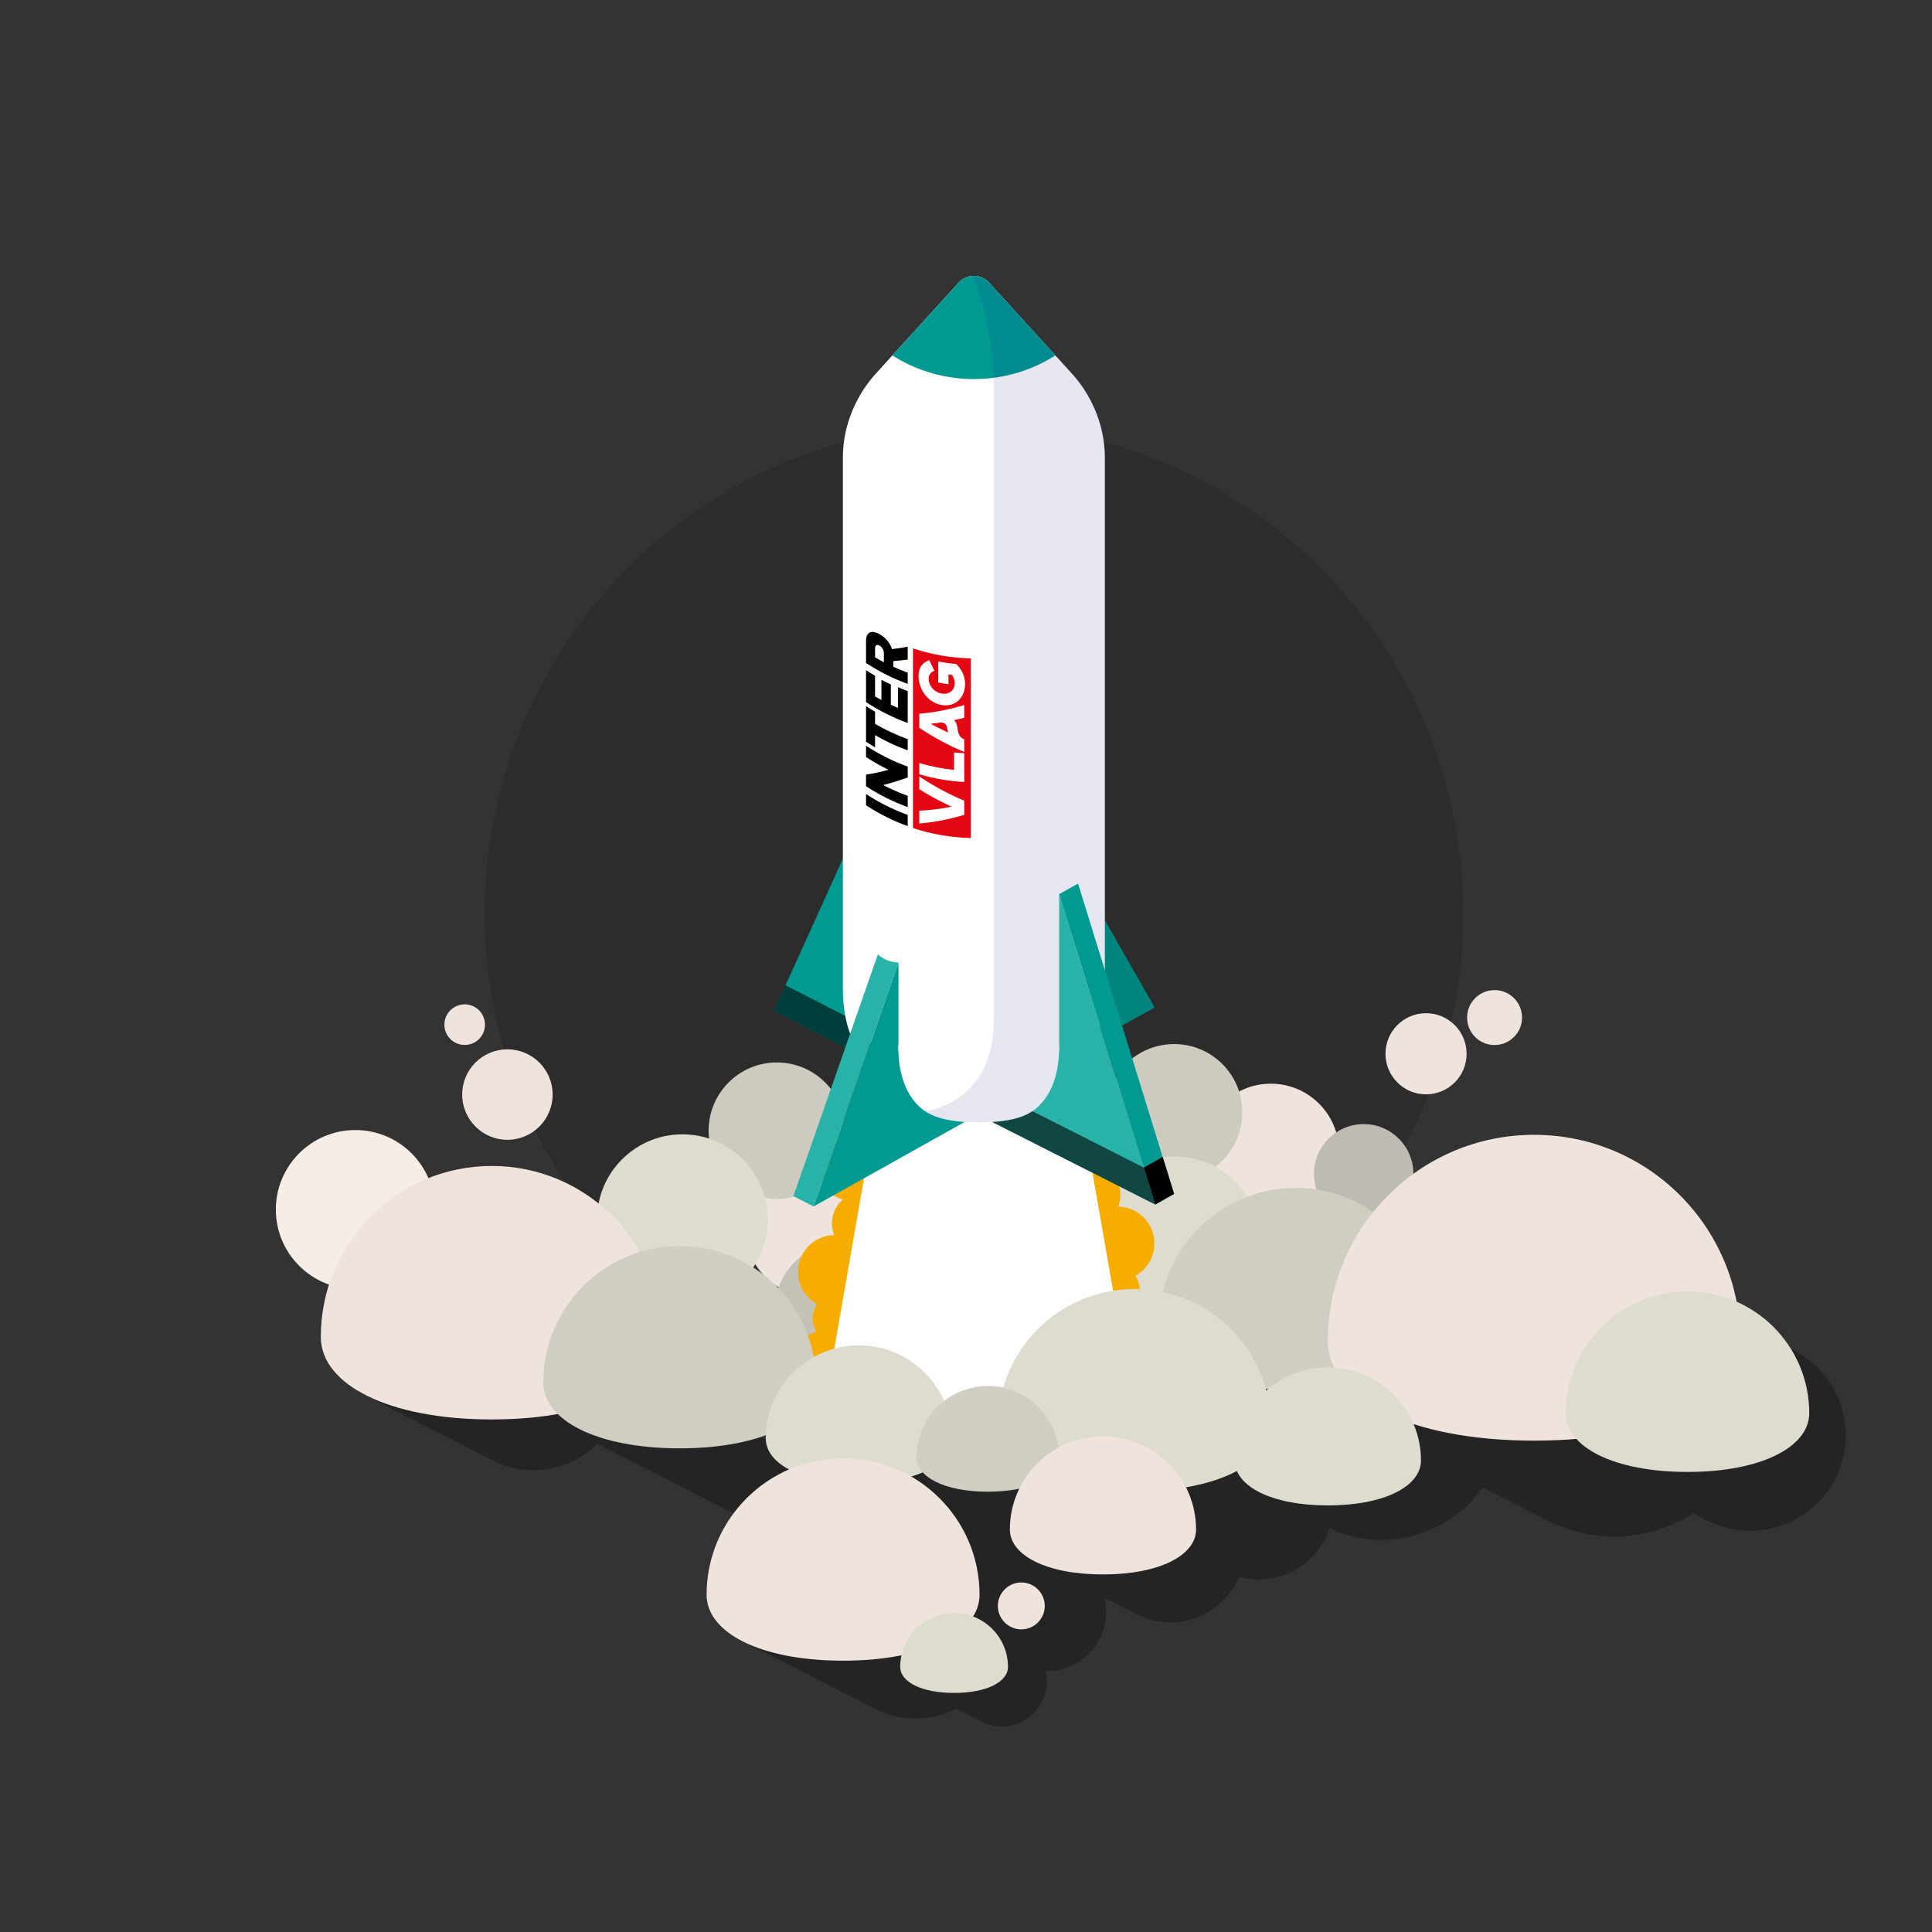 <?xml version="1.0" encoding="utf-8"?>
<!-- Generator: Adobe Illustrator 26.3.1, SVG Export Plug-In . SVG Version: 6.00 Build 0)  -->
<svg version="1.1" id="Laag_1" xmlns="http://www.w3.org/2000/svg" xmlns:xlink="http://www.w3.org/1999/xlink" x="0px" y="0px"
	 viewBox="0 0 500 500" style="enable-background:new 0 0 500 500;" xml:space="preserve">
<rect x="0" y="0" width="500" height="500" fill="#333333" stroke="none"/>
<style type="text/css">
	.st0{opacity:0.3;}
	.st1{opacity:0.13;}
	.st2{fill:#EFE4DD;}
	.st3{fill:#F6EDE6;}
	.st4{fill:#CDCBC0;}
	.st5{fill:#BEBCB2;}
	.st6{fill:#DEDCCF;}
	.st7{fill:#C4C2B7;}
	.st8{fill:#F6AD00;}
	.st9{fill:#FFFFFF;}
	.st10{fill:#009A93;}
	.st11{opacity:0.6;}
	.st12{fill:#00847E;}
	.st13{fill:#E30613;}
	.st14{clip-path:url(#SVGID_00000006700983270525056340000014874564913434529700_);fill:#009A93;}
	.st15{fill:#29B2A8;}
	.st16{opacity:0.1;fill:#000073;}
	.st17{fill:#D0CEC3;}
</style>
<g>
	<g>
		<g class="st0">
			<path d="M157.622,369.998h0l-56.597-29.047l-8.626,19.038l34.999,17.924
				C138.019,383.352,151.031,379.944,157.622,369.998z"/>
			<polygon points="202.36,398.086 213.934,380.62 157.338,351.573 148.712,370.611 			"/>
		</g>
		<g class="st0">
			<path d="M256.525,434.246l0-0l-56.597-29.047l-8.626,19.038l34.999,17.924
				C236.922,447.601,249.934,444.193,256.525,434.246z"/>
			<circle cx="259.274" cy="435.156" r="11.633"/>
			<circle cx="270.907" cy="417.139" r="15.34"/>
			<polygon points="264.719,424.874 254.189,445.611 239.056,437.927 249.611,417.139 			"/>
			<path d="M392.484,368.682l-6.481,12.389c-7.968,15.692-27.148,21.953-42.839,13.985
				l-16.391-8.323l17.628-34.716L392.484,368.682z"/>
			<circle cx="302.913" cy="400.676" r="19.181"/>
			<circle cx="325.79" cy="389.6" r="19.181"/>
			<polygon points="311.891,383.722 294.529,417.916 269.575,405.245 286.98,370.968 			"/>
			<circle cx="417.738" cy="359.797" r="37.843"/>
			<polygon points="435.452,326.349 401.197,393.81 351.965,368.811 386.304,301.185 			"/>
			<circle cx="453.017" cy="371.472" r="24.67"/>
			<polygon points="464.564,349.667 442.233,393.646 410.139,377.349 432.524,333.263 			"/>
			<polygon points="338.124,373.694 319.919,409.545 292.723,395.735 310.972,359.797 			"/>
			<polygon points="285.331,388.669 261.828,434.956 214.803,411.078 238.363,364.678 			"/>
		</g>
		<circle class="st1" cx="252.07" cy="236.433" r="126.641"/>
		<circle class="st2" cx="328.887" cy="298.124" r="17.666"/>
		<circle class="st2" cx="369.056" cy="272.715" r="10.498"/>
		<circle class="st2" cx="386.793" cy="263.344" r="7.109"/>
		<circle class="st3" cx="91.965" cy="313.032" r="20.577"/>
		<circle class="st2" cx="131.316" cy="283.272" r="11.704"/>
		<circle class="st2" cx="120.262" cy="265.182" r="5.255"/>
		<circle class="st2" cx="264.314" cy="415.612" r="6.068"/>
		<circle class="st4" cx="303.86" cy="287.868" r="17.666"/>
		<circle class="st5" cx="352.921" cy="303.784" r="12.869"/>
		<circle class="st6" cx="304.142" cy="321.45" r="22.101"/>
		<circle class="st2" cx="210.54" cy="317.956" r="17.666"/>
		<circle class="st4" cx="201.051" cy="292.628" r="17.666"/>
		<circle class="st7" cx="218.136" cy="339.116" r="17.666"/>
		<circle class="st6" cx="176.611" cy="315.663" r="22.101"/>
		<path class="st2" d="M171.5,345.99c0,12.216-17.298,21.362-44.239,21.362
			S83.023,358.207,83.023,345.99c0-24.432,19.806-44.239,44.239-44.239
			S171.5,321.558,171.5,345.99z"/>
		<path class="st8" d="M273.483,309.252c0-4.287,3.272-7.807,7.455-8.205
			c-1.09-1.179-1.762-2.751-1.762-4.483c0-3.652,2.96-6.612,6.612-6.612
			c3.651,0,6.611,2.96,6.611,6.612c0,3.19-2.259,5.851-5.264,6.473
			c1.736,1.512,2.838,3.732,2.838,6.215c0,1.062-0.208,2.073-0.573,3.005
			c5.183,0.115,9.352,4.345,9.352,9.556c0,3.594-1.984,6.72-4.914,8.355
			c0.703,1.05,1.113,2.312,1.113,3.67c0,1.256-0.357,2.427-0.966,3.427
			c2.884,0.712,5.025,3.308,5.025,6.412c0,3.651-2.96,6.611-6.612,6.611
			s-6.611-2.96-6.611-6.611c0-1.257,0.357-2.427,0.966-3.427
			c-2.884-0.711-5.025-3.308-5.025-6.412c0-1.695,0.643-3.235,1.691-4.405
			c-2.305-1.747-3.801-4.505-3.801-7.621c0-1.583,0.391-3.073,1.072-4.388
			C276.628,316.913,273.483,313.453,273.483,309.252z"/>
		<path class="st8" d="M231.791,316.622c0-4.287-3.272-7.807-7.455-8.205
			c1.09-1.179,1.762-2.751,1.762-4.483c0-3.652-2.96-6.612-6.612-6.612
			s-6.611,2.96-6.611,6.612c0,3.19,2.259,5.851,5.264,6.473
			c-1.736,1.512-2.838,3.732-2.838,6.215c0,1.062,0.208,2.073,0.573,3.005
			c-5.183,0.115-9.352,4.345-9.352,9.556c0,3.594,1.984,6.72,4.914,8.355
			c-0.703,1.05-1.113,2.312-1.113,3.67c0,1.256,0.357,2.427,0.966,3.427
			c-2.884,0.712-5.025,3.308-5.025,6.412c0,3.651,2.96,6.611,6.612,6.611
			c3.651,0,6.611-2.96,6.611-6.611c0-1.257-0.357-2.427-0.965-3.427
			c2.884-0.711,5.025-3.308,5.025-6.412c0-1.695-0.643-3.235-1.691-4.405
			c2.305-1.747,3.801-4.505,3.801-7.621c0-1.583-0.391-3.073-1.072-4.388
			C228.646,324.283,231.791,320.823,231.791,316.622z"/>
		<path class="st9" d="M290.875,350.181c0,0-6.564,14.762-37.583,18.141
			s-37.583-18.141-37.583-18.141l15.197-87.07h44.772L290.875,350.181z"/>
		<g>
			<polygon class="st10" points="219.013,271.232 200.28,261.638 219.1,220.1 
				223.301,267.94 			"/>
			<polygon class="st11" points="219.013,271.232 223.301,267.94 223.055,265.133 
				203.292,254.99 200.28,261.638 			"/>
			<polygon class="st12" points="290.166,265.547 298.818,260.729 283.988,234.713 
				286.387,258.909 			"/>
			<path class="st9" d="M277.475,96.768c-3.284-3.61-15.229-16.738-21.513-23.645
				c-2.108-2.316-5.747-2.316-7.854,0c-6.284,6.907-18.229,20.035-21.513,23.645
				c-4.52,4.968-8.458,12.677-8.458,21.643v137.347
				c0,8.657,2.404,12.929,2.404,12.929l23.552,6.14h15.885l23.552-6.14
				c0,0,2.404-4.272,2.404-12.929V118.411
				C285.933,109.446,281.995,101.736,277.475,96.768z"/>
			<g>
				<g>
					<g>
						<g>
							<path d="M234.916,213.804c-3.744-1.353-7.367-3.153-10.789-5.401
								c0-0.969,0-1.938,0-2.908c3.422,2.248,7.045,4.048,10.789,5.401
								C234.916,211.865,234.916,212.835,234.916,213.804z"/>
							<path d="M234.916,201.197c-2.166,0.806-4.293,1.462-6.363,1.968
								c2.07,1.083,4.196,2.016,6.363,2.799c0,0.969,0,1.938,0,2.908
								c-3.744-1.353-7.367-3.153-10.789-5.401c0-0.998,0-1.995,0-2.992
								c1.883-0.285,3.827-0.705,5.818-1.26c-1.991-0.966-3.935-2.067-5.818-3.304
								c0-0.975,0-1.95,0-2.924c3.422,2.248,7.045,4.049,10.789,5.401
								C234.916,199.326,234.916,200.262,234.916,201.197z"/>
							<path d="M234.916,194.195c-2.902-1.048-5.731-2.366-8.45-3.953
								c0,1.054,0,2.107,0,3.161c-0.789-0.46-1.569-0.943-2.338-1.449
								c0-3.071,0-6.142,0-9.212c0.77,0.505,1.549,0.988,2.338,1.449
								c0,1.048,0,2.096,0,3.144c2.719,1.586,5.549,2.904,8.45,3.953
								C234.916,192.256,234.916,193.225,234.916,194.195z"/>
							<path d="M234.916,187.107c-3.744-1.353-7.367-3.153-10.789-5.401
								c0-2.756,0-5.51,0-8.266c0.77,0.505,1.549,0.988,2.338,1.449
								c0,1.786,0,3.572,0,5.359c0.547,0.319,1.099,0.628,1.654,0.925
								c0-1.747,0-3.494,0-5.24c0.801,0.429,1.611,0.835,2.429,1.219
								c-0,1.747-0,3.493,0,5.24c0.616,0.289,1.236,0.565,1.861,0.828
								c0-1.787,0-3.572,0-5.359c0.829,0.349,1.665,0.677,2.506,0.981
								C234.916,181.597,234.916,184.352,234.916,187.107z"/>
							<path d="M234.916,170.696c-1.257,0.177-2.501,0.303-3.728,0.379
								c-0,0.496-0,0.992,0,1.488c1.227,0.556,2.471,1.06,3.728,1.514
								c0,0.969,0,1.938,0,2.907c-3.744-1.353-7.367-3.153-10.789-5.401
								c0-1.882,0-3.764,0-5.646c0.001-2.505,1.501-2.913,3.481-1.826
								c1.853,1.013,2.877,2.66,3.235,3.881c1.339-0.149,2.697-0.358,4.072-0.627
								C234.916,168.476,234.916,169.586,234.916,170.696z M227.592,167.061
								c-0.717-0.395-1.126,0.002-1.126,0.765c0,0.766,0,1.532,0,2.299
								c0.752,0.439,1.513,0.858,2.281,1.254c0-0.766,0-1.533,0-2.299
								C228.747,168.318,228.342,167.472,227.592,167.061z"/>
						</g>
						<g>
							<path class="st13" d="M240.839,187.303c1.514,0.838,3.04,1.606,4.574,2.305
								c-0.129-0.257-0.209-0.682-0.256-1.033c-0.211-1.588-1.328-1.634-1.794-1.571
								C242.519,187.125,241.677,187.225,240.839,187.303z"/>
							<path class="st13" d="M236.276,214.3c4.866,1.606,9.918,2.467,14.983,2.583
								c0-15.497,0-30.994,0-46.49c-5.065-0.116-10.116-0.977-14.983-2.583
								C236.276,183.307,236.276,198.803,236.276,214.3z M249.547,207.221
								c0,1.218,0,2.436,0,3.654c-3.925,1.195-7.83,1.942-11.635,2.24
								c0-1.1,0-2.199,0-3.299c2.744-0.119,5.54-0.472,8.358-1.057
								c-2.818-1.269-5.614-2.773-8.358-4.509c0-1.099,0-2.2,0-3.299
								C241.717,203.49,245.622,205.579,249.547,207.221z M249.547,194.943
								c0,2.481,0,4.963,0,7.444c-3.925-0.22-7.83-0.889-11.635-2.006
								c0-0.97,0-1.94,0-2.91c2.95,0.866,5.959,1.462,8.991,1.789
								c0-1.511,0-3.023,0-4.534C247.783,194.821,248.664,194.893,249.547,194.943z
								 M249.547,185.751c-0.882,0.232-1.763,0.441-2.643,0.628
								c0.701,0.596,0.826,1.684,0.891,2.177c0.248,1.875,0.905,2.426,1.596,2.703
								c0.052,0.019,0.104,0.039,0.155,0.058c0,1.1,0,2.199,0,3.299
								c-3.925-1.636-7.83-3.721-11.635-6.253c0-1.218,0-2.436,0-3.654
								c3.805-0.304,7.71-1.057,11.635-2.257
								C249.547,183.552,249.547,184.651,249.547,185.751z M247.466,171.86
								c1.391,1.352,2.293,3.026,2.293,5.161c0.003,3.349-2.357,6.057-6.066,5.431
								c-3.705-0.651-5.968-4.155-5.97-7.504
								c-0-2.52,1.35-3.636,2.787-4.077
								c0.433,0.915,0.866,1.824,1.3,2.727c-0.765,0.261-1.473,0.954-1.473,2.053
								c0,1.84,1.45,3.514,3.356,3.839c1.905,0.329,3.386-0.839,3.386-2.68
								c-0-0.83-0.352-1.712-0.704-2.159c-0.305-0.036-0.609-0.075-0.913-0.116
								c0,0.846,0,1.692,0,2.538c-0.883-0.12-1.764-0.264-2.641-0.43
								c0-1.816,0-3.632,0-5.448C244.36,171.488,245.911,171.71,247.466,171.86z"/>
						</g>
					</g>
				</g>
			</g>
			<g>
				<defs>
					<path id="SVGID_1_" d="M277.475,96.768c-3.284-3.61-15.229-16.738-21.513-23.645
						c-2.108-2.316-5.747-2.316-7.854,0c-6.284,6.907-18.229,20.035-21.513,23.645
						c-4.52,4.968-8.458,12.677-8.458,21.643v3.151h67.797v-3.151
						C285.933,109.446,281.995,101.736,277.475,96.768z"/>
				</defs>
				<clipPath id="SVGID_00000027587471497076902050000002863600097778533785_">
					<use xlink:href="#SVGID_1_"  style="overflow:visible;"/>
				</clipPath>
				
					<circle style="clip-path:url(#SVGID_00000027587471497076902050000002863600097778533785_);fill:#009A93;" cx="252.034" cy="58.738" r="39.369"/>
			</g>
			<polygon class="st10" points="210.567,312.228 232.527,249.099 232.527,271.801 
				250.329,289.987 			"/>
			<path class="st15" d="M210.567,312.228l-5.246-2.658l21.863-62.566
				c0,0,2.071,2.055,5.344,2.095L210.567,312.228z"/>
			<polygon class="st15" points="256.762,290.365 298.97,311.73 274.108,231.407 274.108,271.767 
							"/>
			<polygon class="st11" points="261.872,284.886 256.762,290.365 298.97,311.73 296.01,302.166 
							"/>
			<polygon class="st10" points="274.108,231.407 279.004,228.673 303.86,308.976 
				298.97,311.73 			"/>
			<polygon points="296.01,302.166 300.896,299.4 303.86,308.976 298.97,311.73 			"/>
			<path class="st9" d="M274.101,270.452l-14.629,1.909l-26.989-1.909
				c0,2.178-0.183,11.105,5.847,16.308c3.082,2.659,7.945,3.703,14.961,3.703
				c7.016,0,11.879-1.044,14.961-3.703C274.284,281.558,274.101,272.631,274.101,270.452
				z"/>
			<path class="st16" d="M255.962,73.123c-1.089-1.197-2.586-1.77-4.071-1.73
				c2.947,8.101,5.346,17.845,5.346,29.043c0,47.509,0,144.51,0,163.15
				c0,17.179-10.345,22.49-17.659,24.1c3.091,1.978,7.579,2.777,13.715,2.777
				c7.016,0,11.879-1.044,14.961-3.703c5.522-4.763,5.834-12.646,5.847-15.615
				l0.007-0.002v-39.736l4.896-2.734l6.928,22.383V118.411
				c0-8.966-3.938-16.675-8.458-21.643C274.19,93.158,262.246,80.03,255.962,73.123z"
				/>
		</g>
		<path class="st17" d="M370.576,342.741c0,9.753-13.81,17.055-35.32,17.055
			s-35.32-7.302-35.32-17.055c0-19.507,15.813-35.32,35.32-35.32
			C354.762,307.421,370.576,323.234,370.576,342.741z"/>
		<path class="st17" d="M211.229,357.774c0,9.753-13.811,17.055-35.32,17.055
			s-35.32-7.302-35.32-17.055c0-19.507,15.813-35.32,35.32-35.32
			S211.229,338.267,211.229,357.774z"/>
		<path class="st6" d="M328.887,368.929c0,9.753-13.811,17.055-35.32,17.055
			s-35.32-7.302-35.32-17.055c0-19.507,15.813-35.32,35.32-35.32
			C313.074,333.609,328.887,349.422,328.887,368.929z"/>
		<path class="st2" d="M450.403,347.063c0,14.739-20.87,25.773-53.375,25.773
			s-53.375-11.034-53.375-25.773c0-29.478,23.897-53.375,53.375-53.375
			S450.403,317.585,450.403,347.063z"/>
		<path class="st6" d="M367.745,377.967c0,6.653-9.42,11.633-24.092,11.633
			c-14.672,0-24.092-4.981-24.092-11.633c0-13.306,10.786-24.092,24.092-24.092
			C356.959,353.875,367.745,364.661,367.745,377.967z"/>
		<path class="st6" d="M468.234,365.721c0,8.701-12.32,15.215-31.509,15.215
			s-31.509-6.514-31.509-15.215c0-17.402,14.107-31.509,31.509-31.509
			C454.127,334.211,468.234,348.319,468.234,365.721z"/>
		<path class="st6" d="M246.365,372.262c0,6.653-9.42,11.633-24.092,11.633
			s-24.092-4.981-24.092-11.633c0-13.306,10.786-24.092,24.092-24.092
			C235.579,348.17,246.365,358.956,246.365,372.262z"/>
		<path class="st17" d="M274.108,377.142c0,5.095-7.214,8.909-18.449,8.909
			c-11.235,0-18.449-3.814-18.449-8.909c0-10.189,8.26-18.449,18.449-18.449
			C265.848,358.693,274.108,366.953,274.108,377.142z"/>
		<path class="st2" d="M309.538,395.829c0,6.653-9.42,11.633-24.092,11.633
			c-14.672,0-24.092-4.981-24.092-11.633c0-13.306,10.786-24.092,24.092-24.092
			S309.538,382.524,309.538,395.829z"/>
		<path class="st2" d="M253.505,412.727c0,9.753-13.811,17.055-35.32,17.055
			s-35.32-7.302-35.32-17.055c0-19.507,15.813-35.32,35.32-35.32
			S253.505,393.22,253.505,412.727z"/>
		<path class="st6" d="M260.859,431.395c0,3.85-5.451,6.732-13.942,6.732
			c-8.49,0-13.942-2.882-13.942-6.732c0-7.7,6.242-13.942,13.942-13.942
			C254.617,417.454,260.859,423.696,260.859,431.395z"/>
	</g>
</g>
</svg>
